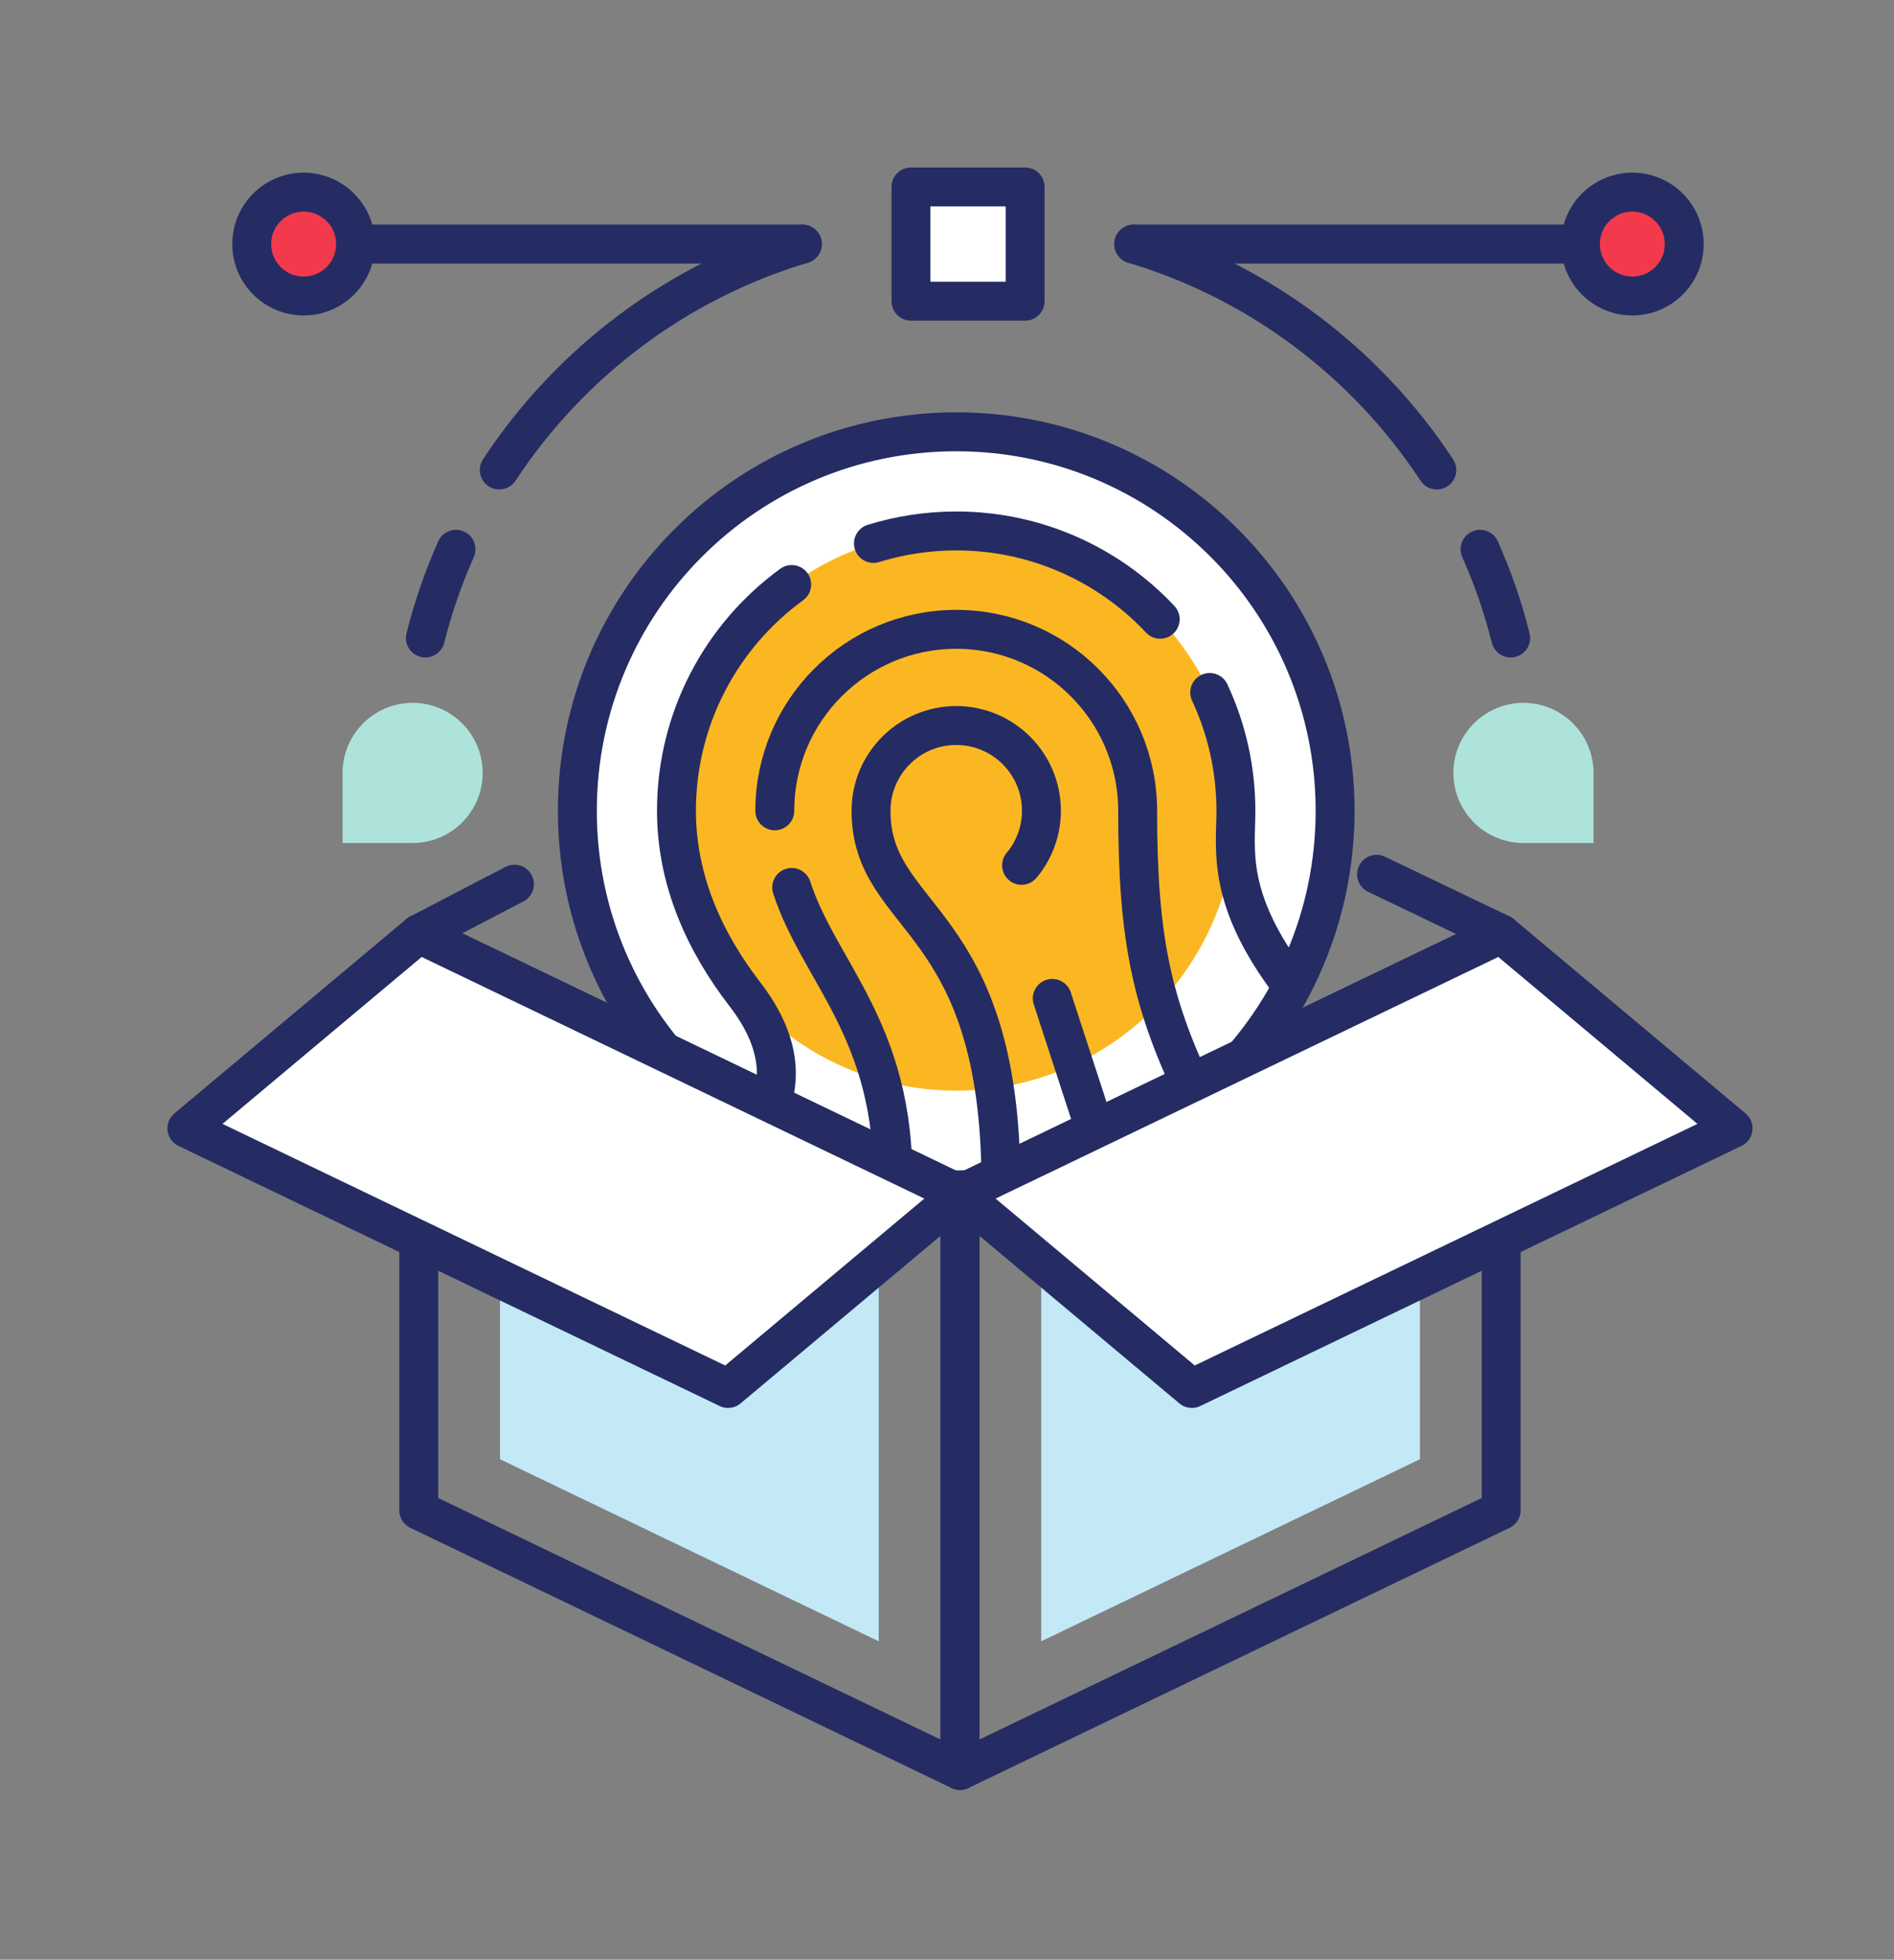 <svg width="146" height="151" viewBox="0 0 146 151" fill="none" xmlns="http://www.w3.org/2000/svg">
<rect x="0" y="0" width="146" height="151" fill="#808080" stroke="none"/>
<path d="M73.712 91.683C89.841 91.683 102.917 78.607 102.917 62.477C102.917 46.347 89.841 33.272 73.712 33.272C57.582 33.272 44.506 46.347 44.506 62.477C44.506 78.607 57.582 91.683 73.712 91.683Z" fill="white"/>
<path d="M73.712 84.036C85.618 84.036 95.27 74.384 95.27 62.477C95.27 50.571 85.618 40.919 73.712 40.919C61.805 40.919 52.153 50.571 52.153 62.477C52.153 74.384 61.805 84.036 73.712 84.036Z" fill="#FBB721"/>
<path d="M58.528 86.935C60.599 83.74 60.229 80.242 57.426 76.618C54.364 72.647 52.146 67.891 52.146 62.477C52.146 55.311 55.644 48.958 61.028 45.038" stroke="#252C63" stroke-width="3" stroke-linecap="round" stroke-linejoin="round"/>
<path d="M68.831 91.269C68.993 79.399 63.165 74.947 61.028 68.379" stroke="#252C63" stroke-width="3" stroke-linecap="round" stroke-linejoin="round"/>
<path d="M59.726 62.477C59.726 54.756 65.99 48.492 73.712 48.492C81.433 48.492 87.697 54.756 87.697 62.477C87.697 72.358 88.777 77.498 92.438 84.886" stroke="#252C63" stroke-width="3" stroke-linecap="round" stroke-linejoin="round"/>
<path d="M93.251 53.358C94.545 56.124 95.27 59.216 95.27 62.477C95.27 65.458 94.464 69.267 99.604 75.982" stroke="#252C63" stroke-width="3" stroke-linecap="round" stroke-linejoin="round"/>
<path d="M67.329 41.873C69.348 41.252 71.486 40.911 73.712 40.911C79.909 40.911 85.5 43.529 89.435 47.715" stroke="#252C63" stroke-width="3" stroke-linecap="round" stroke-linejoin="round"/>
<path d="M77.158 91.269C77.158 70.369 67.144 71.079 67.144 62.47C67.144 58.846 70.088 55.903 73.712 55.903C77.336 55.903 80.279 58.846 80.279 62.47C80.279 64.075 79.702 65.539 78.748 66.678" stroke="#252C63" stroke-width="3" stroke-linecap="round" stroke-linejoin="round"/>
<path d="M81.115 76.929L84.946 88.68" stroke="#252C63" stroke-width="3" stroke-linecap="round" stroke-linejoin="round"/>
<path d="M73.712 91.683C89.841 91.683 102.917 78.607 102.917 62.477C102.917 46.347 89.841 33.272 73.712 33.272C57.582 33.272 44.506 46.347 44.506 62.477C44.506 78.607 57.582 91.683 73.712 91.683Z" stroke="#252C63" stroke-width="3" stroke-linecap="round" stroke-linejoin="round"/>
<path d="M61.849 18.806H26.793" stroke="#252C63" stroke-width="3" stroke-linecap="round" stroke-linejoin="round"/>
<path d="M23.406 22.807C25.616 22.807 27.407 21.015 27.407 18.806C27.407 16.596 25.616 14.805 23.406 14.805C21.196 14.805 19.405 16.596 19.405 18.806C19.405 21.015 21.196 22.807 23.406 22.807Z" fill="#F23A4C" stroke="#252C63" stroke-width="3" stroke-linecap="round" stroke-linejoin="round"/>
<path d="M38.486 36.215C43.922 27.954 52.16 21.697 61.849 18.806" stroke="#252C63" stroke-width="3" stroke-linecap="round" stroke-linejoin="round"/>
<path d="M32.791 49.158C33.383 46.791 34.174 44.513 35.15 42.324" stroke="#252C63" stroke-width="3" stroke-linecap="round" stroke-linejoin="round"/>
<path d="M87.394 18.806H122.45" stroke="#252C63" stroke-width="3" stroke-linecap="round" stroke-linejoin="round"/>
<path d="M125.829 22.807C128.039 22.807 129.83 21.015 129.83 18.806C129.83 16.596 128.039 14.805 125.829 14.805C123.62 14.805 121.828 16.596 121.828 18.806C121.828 21.015 123.62 22.807 125.829 22.807Z" fill="#F23A4C" stroke="#252C63" stroke-width="3" stroke-linecap="round" stroke-linejoin="round"/>
<path d="M110.757 36.215C105.321 27.954 97.082 21.697 87.394 18.806" stroke="#252C63" stroke-width="3" stroke-linecap="round" stroke-linejoin="round"/>
<path d="M116.452 49.158C115.86 46.791 115.069 44.513 114.092 42.324" stroke="#252C63" stroke-width="3" stroke-linecap="round" stroke-linejoin="round"/>
<path d="M121.836 63.956H117.435C115.009 63.956 113.035 61.982 113.035 59.556C113.035 57.13 115.009 55.156 117.435 55.156C119.861 55.156 121.836 57.13 121.836 59.556V63.956Z" fill="#AEE3DB" stroke="#AEE3DB" stroke-width="2" stroke-miterlimit="10"/>
<path d="M31.807 63.956H27.407V59.556C27.407 57.13 29.382 55.156 31.807 55.156C34.233 55.156 36.208 57.13 36.208 59.556C36.208 61.982 34.233 63.956 31.807 63.956Z" fill="#AEE3DB" stroke="#AEE3DB" stroke-width="2" stroke-miterlimit="10"/>
<path d="M79.022 14.405H70.221V23.206H79.022V14.405Z" fill="white" stroke="#252C63" stroke-width="3" stroke-linecap="round" stroke-linejoin="round"/>
<path d="M38.545 112.436V81.921L67.736 95.951V126.465L38.545 112.436Z" fill="#C3E9F7"/>
<path d="M80.264 95.951L109.455 81.921V112.436L80.264 126.465V95.951Z" fill="#C3E9F7"/>
<path d="M74 136.42L32.281 116.37V71.966L74 92.009V136.42Z" stroke="#252C63" stroke-width="3" stroke-linecap="round" stroke-linejoin="round"/>
<path d="M56.125 106.985L14.405 86.942L32.281 71.966L74 92.009L56.125 106.985Z" fill="white" stroke="#252C63" stroke-width="3" stroke-linecap="round" stroke-linejoin="round"/>
<path d="M74 136.42L115.719 116.37V71.966L74 92.009V136.42Z" stroke="#252C63" stroke-width="3" stroke-linecap="round" stroke-linejoin="round"/>
<path d="M74 92.009L91.876 106.985L133.595 86.942L115.719 71.966L74 92.009Z" fill="white" stroke="#252C63" stroke-width="3" stroke-linecap="round" stroke-linejoin="round"/>
<path d="M115.719 71.966L106.112 67.366" stroke="#252C63" stroke-width="3" stroke-linecap="round" stroke-linejoin="round"/>
<path d="M32.281 71.966L39.654 68.128" stroke="#252C63" stroke-width="3" stroke-linecap="round" stroke-linejoin="round"/>
</svg>
